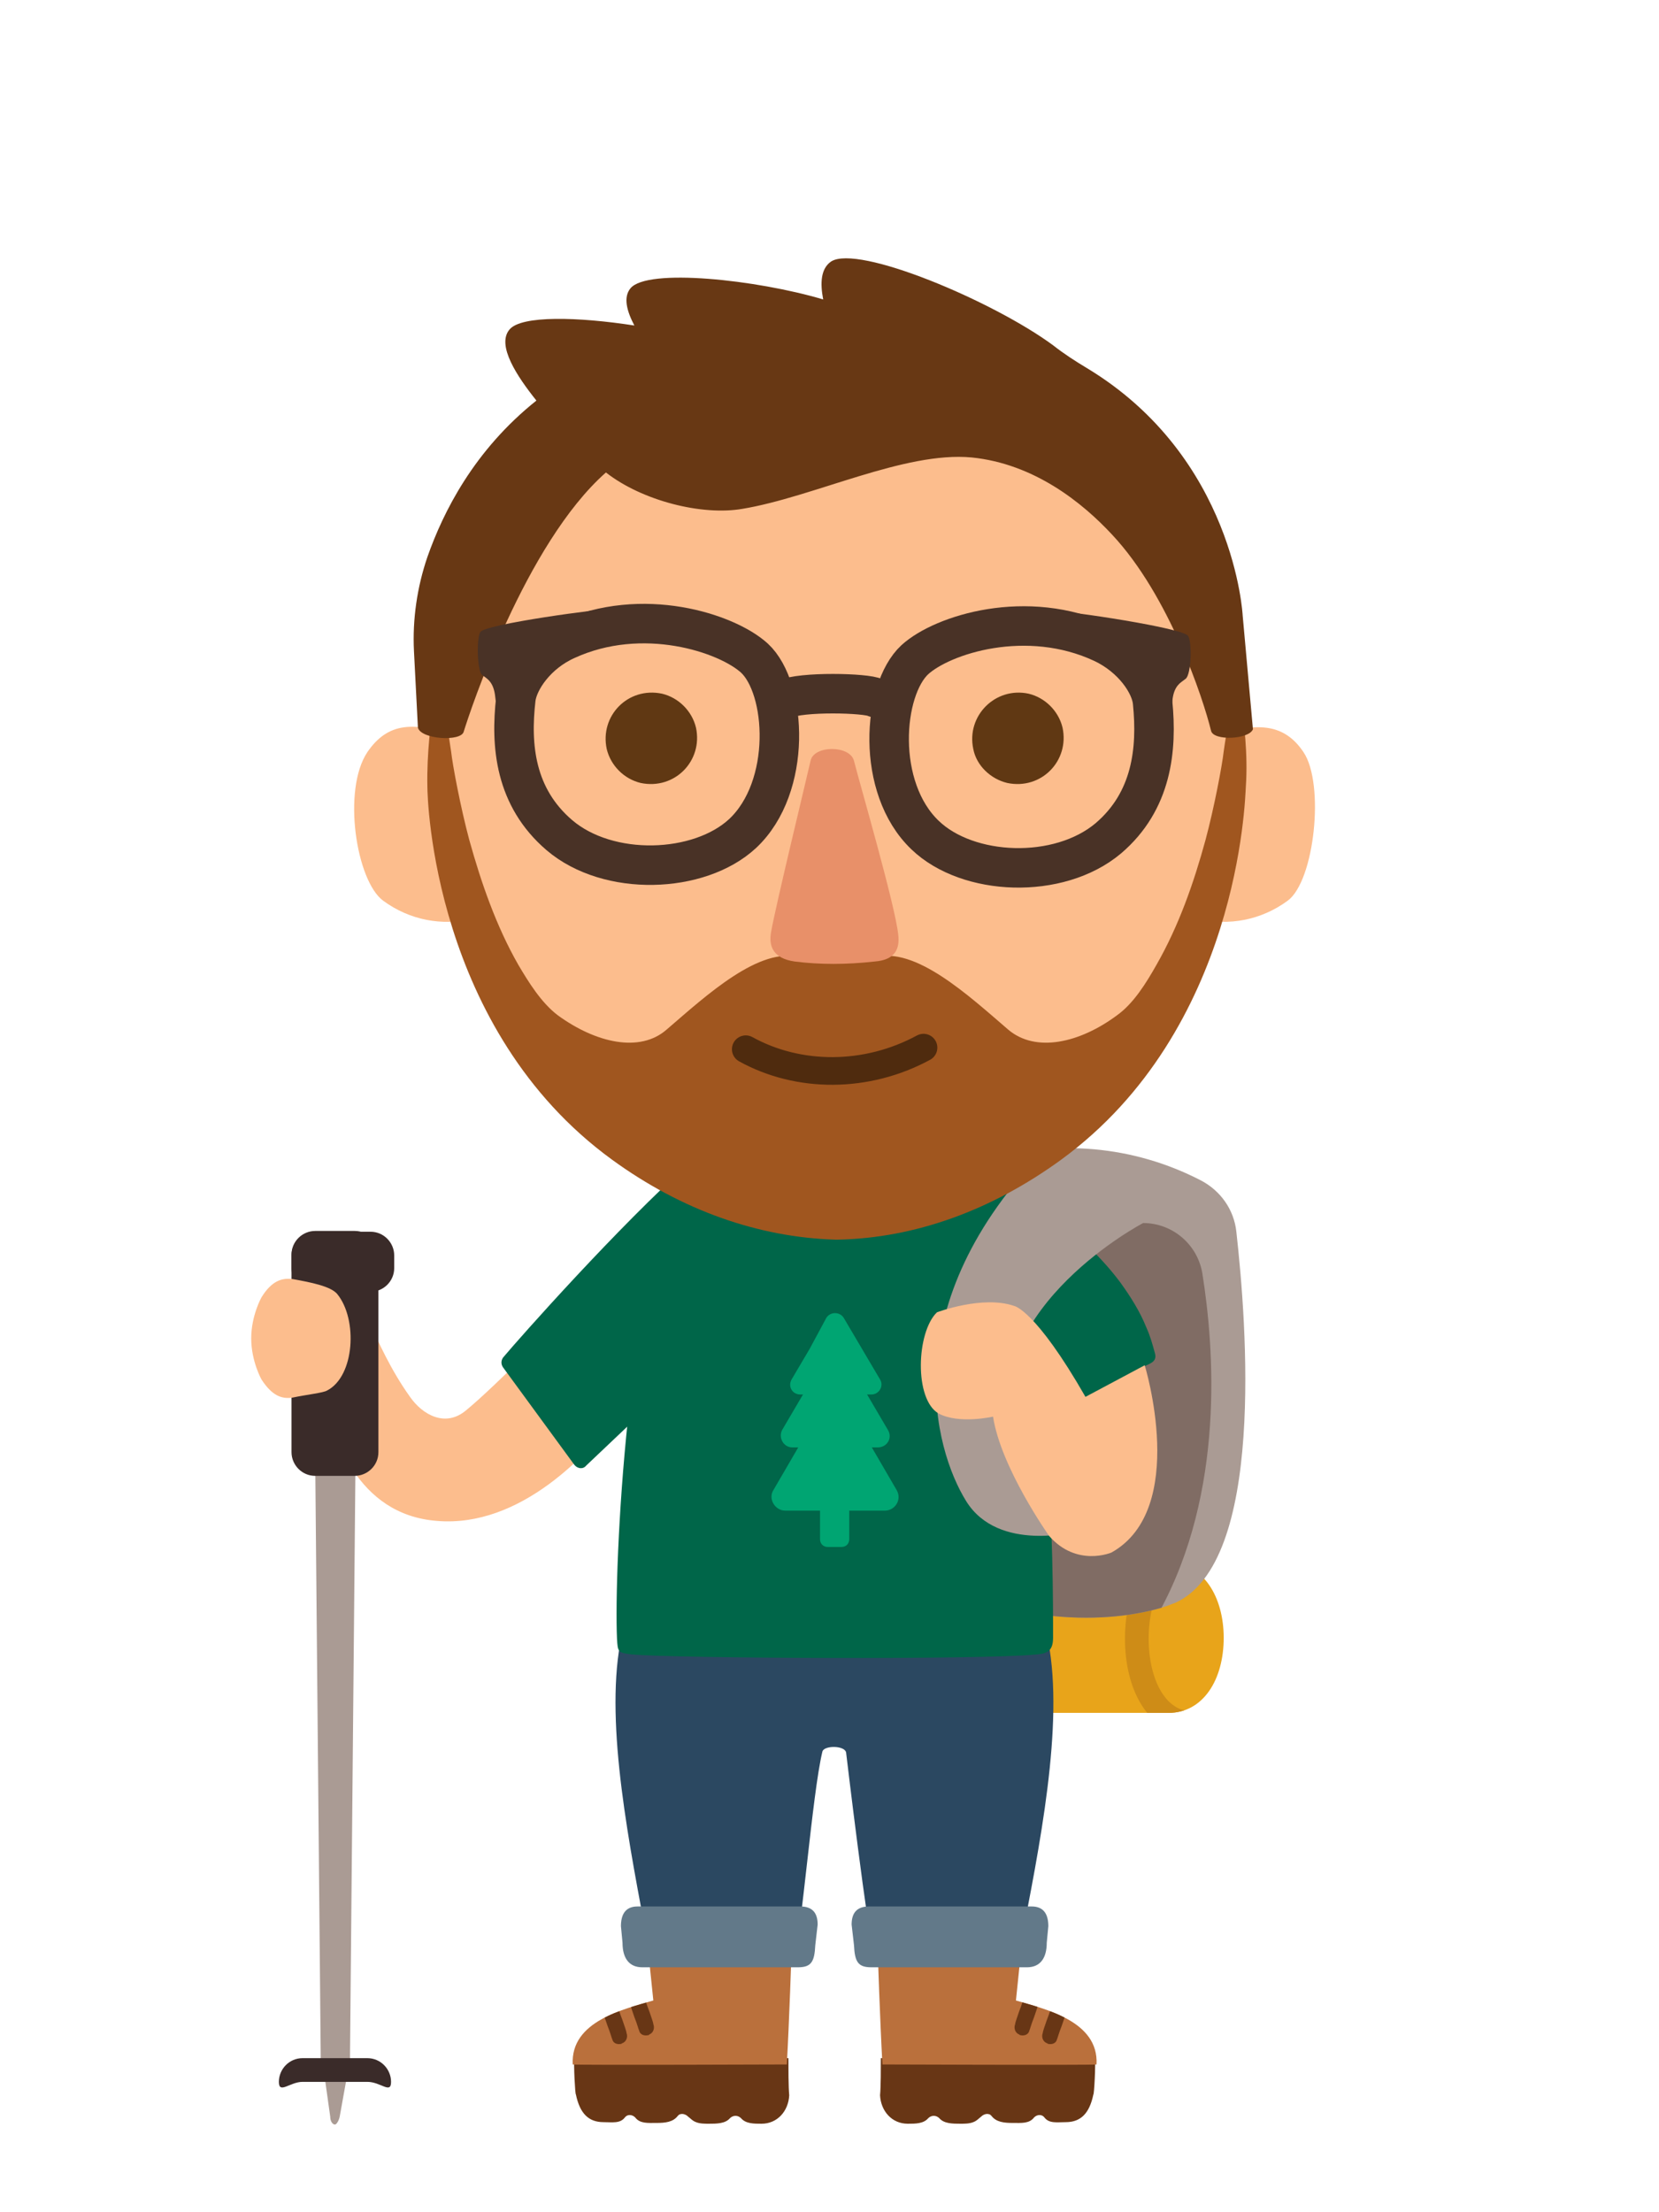 <?xml version="1.0" encoding="utf-8"?>
<!-- Generator: Adobe Illustrator 28.2.0, SVG Export Plug-In . SVG Version: 6.00 Build 0)  -->
<svg version="1.1" id="Layer_1" xmlns="http://www.w3.org/2000/svg" xmlns:xlink="http://www.w3.org/1999/xlink" x="0px" y="0px"
	 viewBox="0 0 210 280" style="enable-background:new 0 0 210 280;" xml:space="preserve">
<style type="text/css">
	.st0{fill:#683615;}
	.st1{fill:#BA703C;}
	.st2{clip-path:url(#SVGID_00000153700880211402966530000001882334780552158133_);fill:#683615;}
	.st3{display:none;clip-path:url(#SVGID_00000153700880211402966530000001882334780552158133_);fill:#683615;}
	.st4{clip-path:url(#SVGID_00000164499692509866947280000002348151126711827633_);fill:#683615;}
	.st5{display:none;clip-path:url(#SVGID_00000164499692509866947280000002348151126711827633_);fill:#683615;}
	.st6{fill:#E8A41A;}
	
		.st7{clip-path:url(#Sleeping_Bag_00000125569397351852312120000002562599573770768823_);fill:none;stroke:#CE8C17;stroke-width:3;stroke-miterlimit:10;}
	.st8{fill:#AA9B94;}
	.st9{clip-path:url(#Mask_00000182518127992658739490000017423087663976258466_);fill:#806C64;}
	.st10{fill:#2B4861;}
	.st11{fill:#627989;}
	.st12{fill:#006649;}
	.st13{fill:#FCBD8D;}
	.st14{fill:#00A572;}
	.st15{fill:#3A2B29;}
	.st16{fill:#A0561F;}
	.st17{fill:none;stroke:#4F2B0E;stroke-width:3.5;stroke-linecap:round;stroke-linejoin:round;stroke-miterlimit:10;}
	.st18{fill:#E89069;}
	.st19{fill:#603813;}
	.st20{fill:#683814;}
	.st21{fill:none;stroke:#493226;stroke-width:5;stroke-linecap:round;stroke-linejoin:round;stroke-miterlimit:10;}
	.st22{fill:#493226;}
</style>
<g id="Body_00000113318080372731185050000018300972842371499952_">
	<g id="Boots_00000127761089759696584260000009511175651883478922_">
		<g id="Right_Boot_00000148621233844402479750000006455713010124309406_">
			<path id="Tread_00000165207645197977449910000010869367541288257448_" class="st0" d="M111.5,260.5l27.1-0.2
				c0.1,1.1-0.1,4.8-0.2,4.8c-0.5,2.4-1.6,3.5-3.5,3.5c-1.1,0-2.1,0.2-2.7-0.6c-0.3-0.4-0.9-0.4-1.3,0c-0.6,0.8-1.6,0.7-2.7,0.7
				c-1.1,0-2.1-0.1-2.7-0.9c-0.1-0.1-0.2-0.2-0.3-0.2c-0.3-0.1-0.7,0-1,0.3c-0.4,0.3-0.5,0.5-1,0.7c-0.5,0.2-1.1,0.2-1.6,0.2
				c-1,0-2.1,0-2.7-0.7c-0.4-0.4-1-0.4-1.4,0c-0.6,0.7-1.6,0.7-2.6,0.7c-2,0-3.4-1.6-3.5-3.6C111.5,264.2,111.5,261.7,111.5,260.5z"
				/>
			<path id="Boot_00000073692349218130406510000015253669144622673545_" class="st1" d="M128.6,253.2c0.2-2.1,0.7-6.8,0.8-7.3
				c0.1-0.9-0.3-0.9-0.5-0.9c-4.1-0.1-9.9,0.1-17,0.2c-0.8,0-0.9,0.5-0.8,1.7c0,0.1,0.3,9,0.6,14.4c0.1,0,26,0.1,27.1,0
				C139.1,255.8,132.3,254.3,128.6,253.2z"/>
			<g id="Laces_00000183946176820559220510000013446743858084174509_">
				<defs>
					<path id="SVGID_1_" d="M128.6,253.2c0.2-2.1,0.7-6.8,0.5-6.9c-3.3-0.3-12.4,0.4-18,1c-0.1,0,0.1,8.6,0.4,14
						c0.1,0,26,0.1,27.1,0C139.1,255.8,132.3,254.3,128.6,253.2z"/>
				</defs>
				<clipPath id="SVGID_00000128444355038521044870000003984824366997357959_">
					<use xlink:href="#SVGID_1_"  style="overflow:visible;"/>
				</clipPath>
				<path style="clip-path:url(#SVGID_00000128444355038521044870000003984824366997357959_);fill:#683615;" d="M129.2,257.6
					c0.5,0.1,1-0.1,1.1-0.6c0.1-0.2,0.2-0.7,0.6-1.7c0.2-0.6,0.5-1.4,0.5-1.6c0.2-0.5,0-1.1-0.5-1.3c-0.5-0.2-1.1,0-1.3,0.5
					c-0.1,0.2-0.2,0.7-0.6,1.7c-0.2,0.6-0.5,1.4-0.5,1.6c-0.2,0.5,0,1.1,0.5,1.3C129.1,257.6,129.2,257.6,129.2,257.6z"/>
				<path style="clip-path:url(#SVGID_00000128444355038521044870000003984824366997357959_);fill:#683615;" d="M132.7,258.7
					c0.5,0.1,1-0.1,1.1-0.6c0.1-0.2,0.2-0.7,0.6-1.7c0.2-0.6,0.5-1.4,0.5-1.6c0.2-0.5,0-1.1-0.5-1.3c-0.5-0.2-1.1,0-1.3,0.5
					c-0.1,0.2-0.2,0.7-0.6,1.7c-0.2,0.6-0.5,1.4-0.5,1.6c-0.2,0.5,0,1.1,0.5,1.3C132.6,258.6,132.6,258.7,132.7,258.7z"/>
				<path style="display:none;clip-path:url(#SVGID_00000128444355038521044870000003984824366997357959_);fill:#683615;" d="
					M124.8,250.2c0,0.5,0.3,0.9,0.8,1c0.2,0,0.7,0.1,1.8,0.2c0.6,0.1,1.5,0.1,1.7,0.1c0.5,0.1,1.1-0.3,1.1-0.8
					c0.1-0.5-0.3-1.1-0.8-1.1c-0.2,0-0.7-0.1-1.8-0.2c-0.6,0-1.5-0.1-1.7-0.1c-0.5-0.1-1.1,0.3-1.1,0.8
					C124.8,250.1,124.8,250.1,124.8,250.2z"/>
			</g>
		</g>
		<g id="Left_Boot_00000142897863234380420080000004419828148558982804_">
			<path id="Tread_00000144315332204398365940000004015765073562193559_" class="st0" d="M99.8,260.5l-27.1-0.2
				c-0.1,1.1,0.1,4.8,0.2,4.8c0.5,2.4,1.6,3.5,3.5,3.5c1.1,0,2.1,0.2,2.7-0.6c0.3-0.4,0.9-0.4,1.3,0c0.6,0.8,1.6,0.7,2.7,0.7
				c1.1,0,2.1-0.1,2.7-0.9c0.1-0.1,0.2-0.2,0.3-0.2c0.3-0.1,0.7,0,1,0.3c0.4,0.3,0.5,0.5,1,0.7c0.5,0.2,1.1,0.2,1.6,0.2
				c1,0,2.1,0,2.7-0.7c0.4-0.4,1-0.4,1.4,0c0.6,0.7,1.6,0.7,2.6,0.7c2,0,3.4-1.6,3.5-3.6C99.8,264.2,99.8,261.7,99.8,260.5z"/>
			<path id="Boot_00000165225289495966635880000000806359556665598852_" class="st1" d="M82.7,253.2c-0.2-2.1-0.7-6.8-0.8-7.3
				c-0.1-0.9,0.3-0.9,0.5-0.9c4.1-0.1,9.9,0.1,17,0.2c0.8,0,0.9,0.5,0.8,1.7c0,0.1-0.3,9-0.6,14.4c-0.1,0-26,0.1-27.1,0
				C72.2,255.8,79,254.3,82.7,253.2z"/>
			<g id="Laces_00000159436380748044254340000008544358809008621716_">
				<defs>
					<path id="SVGID_00000087384032415753295570000002007720726178533054_" d="M82.7,253.2c-0.2-2.1-0.7-6.8-0.5-6.9
						c3.2-0.3,12.4,0.4,18,1c0.1,0-0.1,8.6-0.4,14c-0.1,0-26,0.1-27.1,0C72.2,255.8,79,254.3,82.7,253.2z"/>
				</defs>
				<clipPath id="SVGID_00000034800334123601701190000014013995217106513807_">
					<use xlink:href="#SVGID_00000087384032415753295570000002007720726178533054_"  style="overflow:visible;"/>
				</clipPath>
				<path style="clip-path:url(#SVGID_00000034800334123601701190000014013995217106513807_);fill:#683615;" d="M82,257.6
					c-0.5,0.1-1-0.1-1.1-0.6c-0.1-0.2-0.2-0.7-0.6-1.7c-0.2-0.6-0.5-1.4-0.5-1.6c-0.2-0.5,0-1.1,0.5-1.3c0.5-0.2,1.1,0,1.3,0.5
					c0.1,0.2,0.2,0.7,0.6,1.7c0.2,0.6,0.5,1.4,0.5,1.6c0.2,0.5,0,1.1-0.5,1.3C82.1,257.6,82.1,257.6,82,257.6z"/>
				<path style="clip-path:url(#SVGID_00000034800334123601701190000014013995217106513807_);fill:#683615;" d="M78.6,258.7
					c-0.5,0.1-1-0.1-1.1-0.6c-0.1-0.2-0.2-0.7-0.6-1.7c-0.2-0.6-0.5-1.4-0.5-1.6c-0.2-0.5,0-1.1,0.5-1.3c0.5-0.2,1.1,0,1.3,0.5
					c0.1,0.2,0.2,0.7,0.6,1.7c0.2,0.6,0.5,1.4,0.5,1.6c0.2,0.5,0,1.1-0.5,1.3C78.7,258.6,78.7,258.7,78.6,258.7z"/>
				<path style="display:none;clip-path:url(#SVGID_00000034800334123601701190000014013995217106513807_);fill:#683615;" d="
					M86.4,250.2c0,0.5-0.3,0.9-0.8,1c-0.2,0-0.7,0.1-1.8,0.2c-0.6,0.1-1.5,0.1-1.7,0.1c-0.5,0.1-1.1-0.3-1.1-0.8
					c-0.1-0.5,0.3-1.1,0.8-1.1c0.2,0,0.7-0.1,1.8-0.2c0.6,0,1.5-0.1,1.7-0.1c0.5-0.1,1.1,0.3,1.1,0.8
					C86.4,250.1,86.4,250.1,86.4,250.2z"/>
			</g>
		</g>
	</g>
	<g id="Sleeping_Bag_00000083771186350044902440000014816827372130236067_">
		<path id="Sleeping_Bag_00000078046145934100223230000002880336967765737108_" class="st6" d="M147.9,216.8h-27c-4.4,0-8-4.3-8-9.5
			v0c0-5.2,3.6-9.5,8-9.5h27c4.4,0,7,4.3,7,9.5v0C154.9,212.6,152.3,216.8,147.9,216.8z"/>
		<g id="Sleeping_Bag_Detail_00000085959763995736714320000011741970445482249617_">
			<defs>
				<path id="Sleeping_Bag_00000128478872638405991970000008797882812981081238_" d="M147.9,216.8h-27c-4.4,0-8-4.3-8-9.5v0
					c0-5.2,3.6-9.5,8-9.5h27c4.4,0,7,4.3,7,9.5v0C154.9,212.6,152.3,216.8,147.9,216.8z"/>
			</defs>
			<clipPath id="Sleeping_Bag_00000047060057531668038900000011438688267829039779_">
				<use xlink:href="#Sleeping_Bag_00000128478872638405991970000008797882812981081238_"  style="overflow:visible;"/>
			</clipPath>
			
				<path id="Sleeping_Bag_00000177452758231874611430000014026386846342011046_" style="clip-path:url(#Sleeping_Bag_00000047060057531668038900000011438688267829039779_);fill:none;stroke:#CE8C17;stroke-width:3;stroke-miterlimit:10;" d="
				M150.9,196.7c-4.4,0-7,4.8-7,10.7v0c0,5.9,2.6,10.7,7,10.7"/>
		</g>
	</g>
	<path id="Bag__x28_Outer_x29__00000086679555573119628780000006555940878525871504_" class="st8" d="M152,149.4
		c2.5,1.3,4.2,3.7,4.5,6.5c1.3,11.6,3.7,41.9-7.8,47c-0.1,0-0.7,0.3-1.7,0.6c-4.5,1.3-17.7,3.8-35.5-6.3c-2-1.1-3.1-3.3-3-5.5
		l2.1-36.2c0.1-2.5,1.8-4.6,4.2-5.4l9.7-3.1C133.6,144.1,143.5,145,152,149.4L152,149.4z"/>
	<g id="Bag__x28_Inner_x29__00000031886982118102412410000006082057433869273494_">
		<defs>
			<path id="Mask_00000150099244646799048260000005434521971976246710_" d="M152,149.4c2.5,1.3,4.2,3.7,4.5,6.5
				c1.3,11.6,3.7,41.9-7.8,47c-0.1,0-0.7,0.3-1.7,0.6c-4.5,1.3-17.7,3.8-35.5-6.3c-2-1.1-3.1-3.3-3-5.5l2.1-36.2
				c0.1-2.5,1.8-4.6,4.2-5.4l9.7-3.1C133.6,144.1,143.5,145,152,149.4L152,149.4z"/>
		</defs>
		<clipPath id="Mask_00000006680953159785953120000001884438390450047373_">
			<use xlink:href="#Mask_00000150099244646799048260000005434521971976246710_"  style="overflow:visible;"/>
		</clipPath>
		
			<path id="Bag__x28_Inner_x29__00000013875401456519412990000010987807836521238970_" style="clip-path:url(#Mask_00000006680953159785953120000001884438390450047373_);fill:#806C64;" d="
			M144.7,154.8c3.7,0,6.9,2.7,7.5,6.4c1.5,9.4,2.9,27.6-5.5,42.9c-0.2,0.4-13.4,6.6-35.1-5.6c-2-1.1-3.2-3.3-3.1-5.6l2-32.5
			c0.2-3.2,2.8-5.6,6-5.6L144.7,154.8z"/>
	</g>
	<path id="Pants_00000152945478672127589290000010219384256838391690_" class="st10" d="M132.7,207.8L132.7,207.8L78.5,208
		c-1.9,10.6,1.2,25.7,3.6,38.5c2.8,1.1,13.7,2.7,18.3,2c1.1-3.9,2.4-21.4,3.7-26.8c0.2-0.8,2.8-0.8,3,0.1c0,0,2.7,22.8,3.7,26.7
		c4.7,0.7,15.5-0.9,18.3-2C131.6,233.7,134.7,218.4,132.7,207.8z"/>
	<g id="Cuffs_00000058554531194360938300000009806371862162684087_">
		<path id="Left_00000158003235695146741270000017550901664708995724_" class="st11" d="M101,249l-19.7,0c-1.7,0-2.5-1.2-2.5-3.1
			l-0.2-2.1c0-1.4,0.5-2.5,2.1-2.5h20.6c1.7,0,2.2,1,2.2,2.3l-0.3,2.6C103.1,248.3,102.7,249,101,249z"/>
		<path id="Right_00000039135998568705989650000016983702827594122413_" class="st11" d="M110.3,249l19.7,0c1.7,0,2.5-1.2,2.5-3.1
			l0.2-2.1c0-1.4-0.5-2.5-2.1-2.5h-20.6c-1.7,0-2.2,1-2.2,2.3l0.3,2.6C108.2,248.3,108.6,249,110.3,249z"/>
	</g>
	<path id="Sleeve_00000064314878728894508470000000747800695616878525_" class="st12" d="M123.7,150.2c0.3,0.1,2.6-0.3,2.9-0.2
		c2.3,1.1,4.5,2.5,6.6,4c3.2,2.3,6.2,5.1,8.6,8.3c1.3,1.8,2.5,3.7,3.3,5.7c0.5,1.1,0.8,2.2,1.1,3.3c0.3,1.1-0.7,1.3-1.5,1.7
		c-0.9,0.5-1.8,1-2.6,1.5c-1.9,1.2-3.8,2.5-5.2,4.3c0,0-5.8-11.6-8.5-11.9L123.7,150.2z"/>
	<path id="Arm__x28_No_Hand_x29__00000049941788941932703060000008119879864708791728_" class="st13" d="M59,178.5
		c-2.6,2.2-5.5,0.6-7.1-1.7c-2.5-3.5-4-7-5-9.1c-0.4-0.7-1.2-1.1-2-1.5l1,17.5c0,1-0.5,1.9-1.2,2.4c2.2,3.3,5.5,6,10.6,6.4
		c10.6,0.9,19.4-8.6,23.2-13.9c0.5-6.8,0.5-16.9,0.7-21.5C73,165.4,62.2,175.9,59,178.5z"/>
	<path id="Sleeve_00000124146340150536399050000006257018933898713764_" class="st12" d="M87.5,147c-9.2,8.2-21.7,22.3-23.8,24.8
		c-0.3,0.4-0.3,0.9,0,1.3l9,12.3c0.4,0.5,1.1,0.6,1.5,0.1l11.7-11.1c0.3-0.3,0.4-0.8,0.2-1.2l4.3-25.9c-0.2-0.5-0.8-0.7-1.2-0.5
		l-1.3-0.2C87.8,146.7,87.6,146.9,87.5,147z"/>
	<path id="Torso_00000088132070064809430050000012523519854181619856_" class="st12" d="M80,209.4c5.3,0.5,44.6,0.7,51.2,0
		c1.3-0.1,2.1-0.4,2.1-2.1c0-8.2,0.1-42.5-8.3-59c-9.3-11-33.1-12.2-38.5,0.2c-7.1,13.4-8.8,49.9-8.4,58.9
		C78.2,209.1,78.2,209.2,80,209.4z"/>
	<g id="Tree_00000076562699716645560230000005897535085448427650_">
		<path id="Stump_00000072964664635444391220000010494862685668650417_" class="st14" d="M106.5,195.8h-1.7c-0.6,0-1-0.4-1-1v-4.2
			c0-0.6,0.4-1,1-1h1.7c0.6,0,1,0.4,1,1v4.2C107.5,195.4,107.1,195.8,106.5,195.8z"/>
		<path id="Bottom_00000170252656085656703540000017969428863694685870_" class="st14" d="M104.1,177.6c0.7-1.2,2.3-1.2,3,0l3.2,5.5
			l3.2,5.5c0.7,1.2-0.2,2.6-1.5,2.6h-6.3h-6.3c-1.3,0-2.2-1.5-1.5-2.6l3.2-5.5L104.1,177.6z"/>
		<path id="Middle_00000173141053969289217490000008044503421780190654_" class="st14" d="M104.4,171.8c0.6-1,2-1,2.6,0l2.7,4.6
			l2.7,4.6c0.6,1-0.1,2.2-1.3,2.2h-5.4h-5.4c-1.1,0-1.8-1.2-1.3-2.2l2.7-4.6L104.4,171.8z"/>
		<path id="Top_00000155863138598332372830000013850409747961561018_" class="st14" d="M104.6,166.8c0.5-0.8,1.7-0.8,2.2,0l2.3,3.9
			l2.3,3.9c0.5,0.8-0.1,1.9-1.1,1.9h-4.5h-4.5c-1,0-1.6-1-1.1-1.9l2.3-3.9L104.6,166.8z"/>
	</g>
	<path id="Bag_Strap_00000106862838374319054460000001849165459438219666_" class="st8" d="M144.7,154.8c0,0-19.9,10.4-17,26.2
		l8.7,12.8c0,0-10,2.8-14.1-3.8c-4.1-6.6-9.2-24.9,10.1-44.6L144.7,154.8z"/>
	<path id="Arm_00000119077158059532589780000002142867536219531911_" class="st13" d="M137.4,176.8l7.5-4c0,0,5.6,18.2-4.2,23.7
		c0,0-4.4,1.9-7.9-2.1c0,0-6.1-8.6-7.1-15.1c0,0-4.3,1-6.9-0.4c-3.1-1.8-2.8-10.3-0.2-12.8c0,0,5.8-2.2,9.8-0.8
		C128.4,165.3,131.1,165.8,137.4,176.8z"/>
</g>
<g id="Trekking_Pole_00000046311895691668274540000015171629495537947555_">
	<g id="Spike_00000031890086265894353440000015807848887326235550_">
		<path class="st8" d="M43,267.9c-0.1,0.5-0.4,1-0.6,1c-0.3,0-0.6-0.4-0.6-1l-0.7-5c-0.1-0.5,0.3-1,0.9-1h1c0.5,0,0.9,0.4,0.9,1
			L43,267.9z"/>
	</g>
	<path id="Pole_00000042016430851702690200000018125407006247564432_" class="st8" d="M42.7,263.8h-0.7c-1.2,0-1.4-1.4-1.4-3.1
		l-0.7-75.8c0-1.7,1-3.1,2.2-3.1h0.7c1.2,0,2.2,1.4,2.2,3.1l-0.7,75.8C44.2,262.5,43.9,263.8,42.7,263.8z"/>
	<path id="Snow_Guard_00000078745188583617805910000001643901585861936061_" class="st15" d="M46.5,260.5h-8.2c-1.7,0-3,1.4-3,3
		s1.4,0,3,0h8.2c1.7,0,3,1.6,3,0S48.2,260.5,46.5,260.5z"/>
	<g id="Handle_00000161611860257268750670000003685561573646737848_">
		<path id="Handle_00000142857561539288803030000001219861484031335830_" class="st15" d="M44.9,186.8h-5c-1.7,0-3-1.4-3-3v-25
			c0-1.7,1.4-3,3-3h5c1.7,0,3,1.4,3,3v25C47.9,185.5,46.5,186.8,44.9,186.8z"/>
		<path id="Top_Bit_00000137818182145828356820000007460489331163116987_" class="st15" d="M46.9,163.5h-7c-1.7,0-3-1.4-3-3v-1.6
			c0-1.7,1.4-3,3-3h7c1.7,0,3,1.4,3,3v1.6C49.9,162.2,48.5,163.5,46.9,163.5z"/>
	</g>
	<path id="Hand_00000115516020002751877150000006589013646908655796_" class="st13" d="M41.4,176c3.5-1.8,3.9-9,1.3-12.2
		c-0.8-1-3.4-1.5-5.6-1.9c-1.4-0.2-2.7,0.2-4,2.3c0,0-1.3,2.3-1.3,5.2c0,2.9,1.3,5.2,1.3,5.2c1.3,2,2.5,2.5,3.9,2.3
		C38.9,176.5,40.9,176.3,41.4,176z"/>
</g>
<g id="Head_00000078730419020913025970000008426962023397537162_">
	<g id="Face_00000038388086065993891720000016902716883338926006_">
		<path id="Right_Ear_00000054264965677004482380000009762812017505380226_" class="st13" d="M153.2,93.4c5.9-2.2,9.4-1.8,11.8,1.8
			c2.7,4,1.4,16.3-2,18.8c-3.4,2.5-7.5,3.2-11.2,2.3L153.2,93.4z"/>
		<path id="Left_Ear_00000174585816842902035920000006041069411383563449_" class="st13" d="M58.3,93.4c-5.9-2.2-9.2-2-11.8,1.8
			c-3.2,4.8-1.4,16.3,2,18.8c3.4,2.5,7.5,3.2,11.2,2.3L58.3,93.4z"/>
		<path id="Head_00000128483052687616695300000017346520919289315747_" class="st13" d="M155.4,101c0,30.1-19,54.5-49.5,54.5
			S56.5,131.1,56.5,101S78.6,46.4,106,46.4C133.3,46.4,155.4,70.8,155.4,101z"/>
	</g>
	<path id="Beard_00000132083108040230138000000009926674049405904773_" class="st16" d="M157.2,89.6c-0.1-0.4-0.4-1.8-0.6-1.8
		c-0.1,0-0.9,1.6-1.7,7.3c-0.2,1.8-1.2,7.1-2.3,11.2c-1.5,5.5-3.4,10.9-6.2,15.8c-1.3,2.3-2.9,4.9-5,6.4c-4.7,3.5-10.3,4.8-13.8,1.8
		c-5-4.3-11.8-10.6-16.9-9.1c-1.1,0.3-2.9,0.4-4.3,0.4v0c-0.1,0-0.3,0-0.4,0c-0.1,0-0.3,0-0.4,0v0c-1.4,0-3.1-0.1-4.3-0.4
		c-5.1-1.5-11.9,4.8-16.9,9.1c-3.4,3-9,1.7-13.8-1.8c-2.1-1.6-3.7-4.2-5-6.4c-2.8-4.9-4.7-10.4-6.2-15.8c-1.1-4.1-2.1-9.4-2.3-11.2
		c-0.8-5.7-1.5-7.3-1.7-7.3c-0.2,0-0.5,1.4-0.6,1.8c-0.2,1.4-0.8,5.7-0.7,10c0,1.4,0.7,30.7,23.4,47.2c8.8,6.4,18.5,9.8,28.2,10.1
		h0.4c9.7-0.2,19.4-3.7,28.2-10.1c22.6-16.5,23.3-45.7,23.4-47.2C158,95.3,157.4,91.1,157.2,89.6z"/>
	<path id="Mouth_00000005960828295955684770000006235804366258109611_" class="st17" d="M116.9,132.6c-7.2,3.9-15.8,3.9-22.5,0.2"/>
	<path id="Nose_00000085967396590940078750000015901031591547501729_" class="st18" d="M102.6,96.3c0.4-2,5-2,5.5,0
		c0.7,2.8,5.2,18.2,5.6,22c0.2,1.7-0.3,3.2-3,3.4c-3.6,0.4-6.9,0.4-10.1,0c-2.8-0.4-3.3-2-3-3.7C98.1,115,102.2,98.1,102.6,96.3z"/>
	<g id="Eyes_00000169532591938042827930000008584921556923436930_">
		<path id="Right_Eye_00000150082494027703252410000013920157761389530295_" class="st19" d="M134.5,92.1c0.9,4.2-2.7,7.9-7,7
			c-2.1-0.5-3.9-2.2-4.3-4.3c-0.9-4.2,2.8-7.9,7-7C132.3,88.3,134,90,134.5,92.1z"/>
		<path id="Left_Eye_00000085952957518725673360000007625870223692867758_" class="st19" d="M88.1,92.1c0.9,4.2-2.7,7.9-7,7
			c-2.1-0.5-3.8-2.2-4.3-4.3c-0.9-4.2,2.7-7.9,7-7C85.9,88.3,87.6,90,88.1,92.1z"/>
	</g>
	<path id="Hair_00000163065524721506840290000005982299117864919209_" class="st20" d="M157.3,77.9c0,0-1-20-19.7-31.3
		c-1.5-0.9-2.9-1.8-4.3-2.9c-7.6-5.6-24.7-12.8-28.1-10.6c-1.3,0.9-1.4,2.7-1,4.8c-8.4-2.5-22.3-4-24.4-1.4
		c-0.9,1.1-0.5,2.8,0.5,4.7c-7.1-1.1-14.3-1.3-15.8,0.5c-1.7,2,1,6,3.4,9C60,57,56.1,64.8,54.1,70.5c-1.3,3.8-1.9,7.9-1.7,11.9
		l0.5,9.7c0.4,1.5,5.5,1.8,5.8,0.5c0.8-2.6,7.8-23.8,18-32.8c4.6,3.6,12.2,5.5,17.3,4.6c9-1.5,20.5-7.3,29-6.5
		c7.9,0.8,14,5.7,17.8,9.8c7.2,7.7,11.5,20.7,12.5,24.8c0.3,1.3,4.8,1.1,5.3-0.2L157.3,77.9z"/>
	<g id="Glasses_00000108310818000233863590000004483834706650580622_">
		<path id="Middle_Bit_00000050620737075325325150000000003359181948363403_" class="st21" d="M99.3,88.5c2.1-1,10.4-0.8,11.5-0.2"
			/>
		<g id="Frame_00000124854571488390057270000014838151724427239566_">
			<path class="st21" d="M145.9,88.9c-0.2-2.3-2.5-5.7-6.3-7.5c-9.6-4.5-20.3-1.1-23.8,2.1c-4.1,3.8-5,16.2,1.3,22.2
				c5.4,5.2,16.9,5.7,23.2,0.4C145.8,101.4,146.5,94.9,145.9,88.9z"/>
			<path class="st22" d="M133.1,77.3c2.1,0,16.8,2.2,17.3,3.2c0.5,0.8,0.4,4.8-0.3,5.4c-0.6,0.5-1.5,0.8-1.7,2.8
				c-0.4,3.8-4.6,0.8-4.6,0.8S146.6,80.2,133.1,77.3z"/>
		</g>
		<g id="Frame_00000055706730462078196460000006622500120021299898_">
			<path class="st21" d="M65.3,88.4c0.3-2.3,2.6-5.7,6.4-7.4c9.6-4.4,20.3-0.9,23.8,2.3c4.1,3.8,4.8,16.3-1.5,22.2
				c-5.5,5.1-17,5.5-23.2,0.2C65.2,100.9,64.6,94.4,65.3,88.4z"/>
			<path class="st22" d="M78.2,77c-2.1,0-16.8,2-17.4,3c-0.5,0.8-0.4,4.8,0.2,5.4c0.6,0.5,1.5,0.8,1.7,2.9c0.3,3.8,4.6,0.9,4.6,0.9
				S64.7,79.8,78.2,77z"/>
		</g>
	</g>
</g>
</svg>
